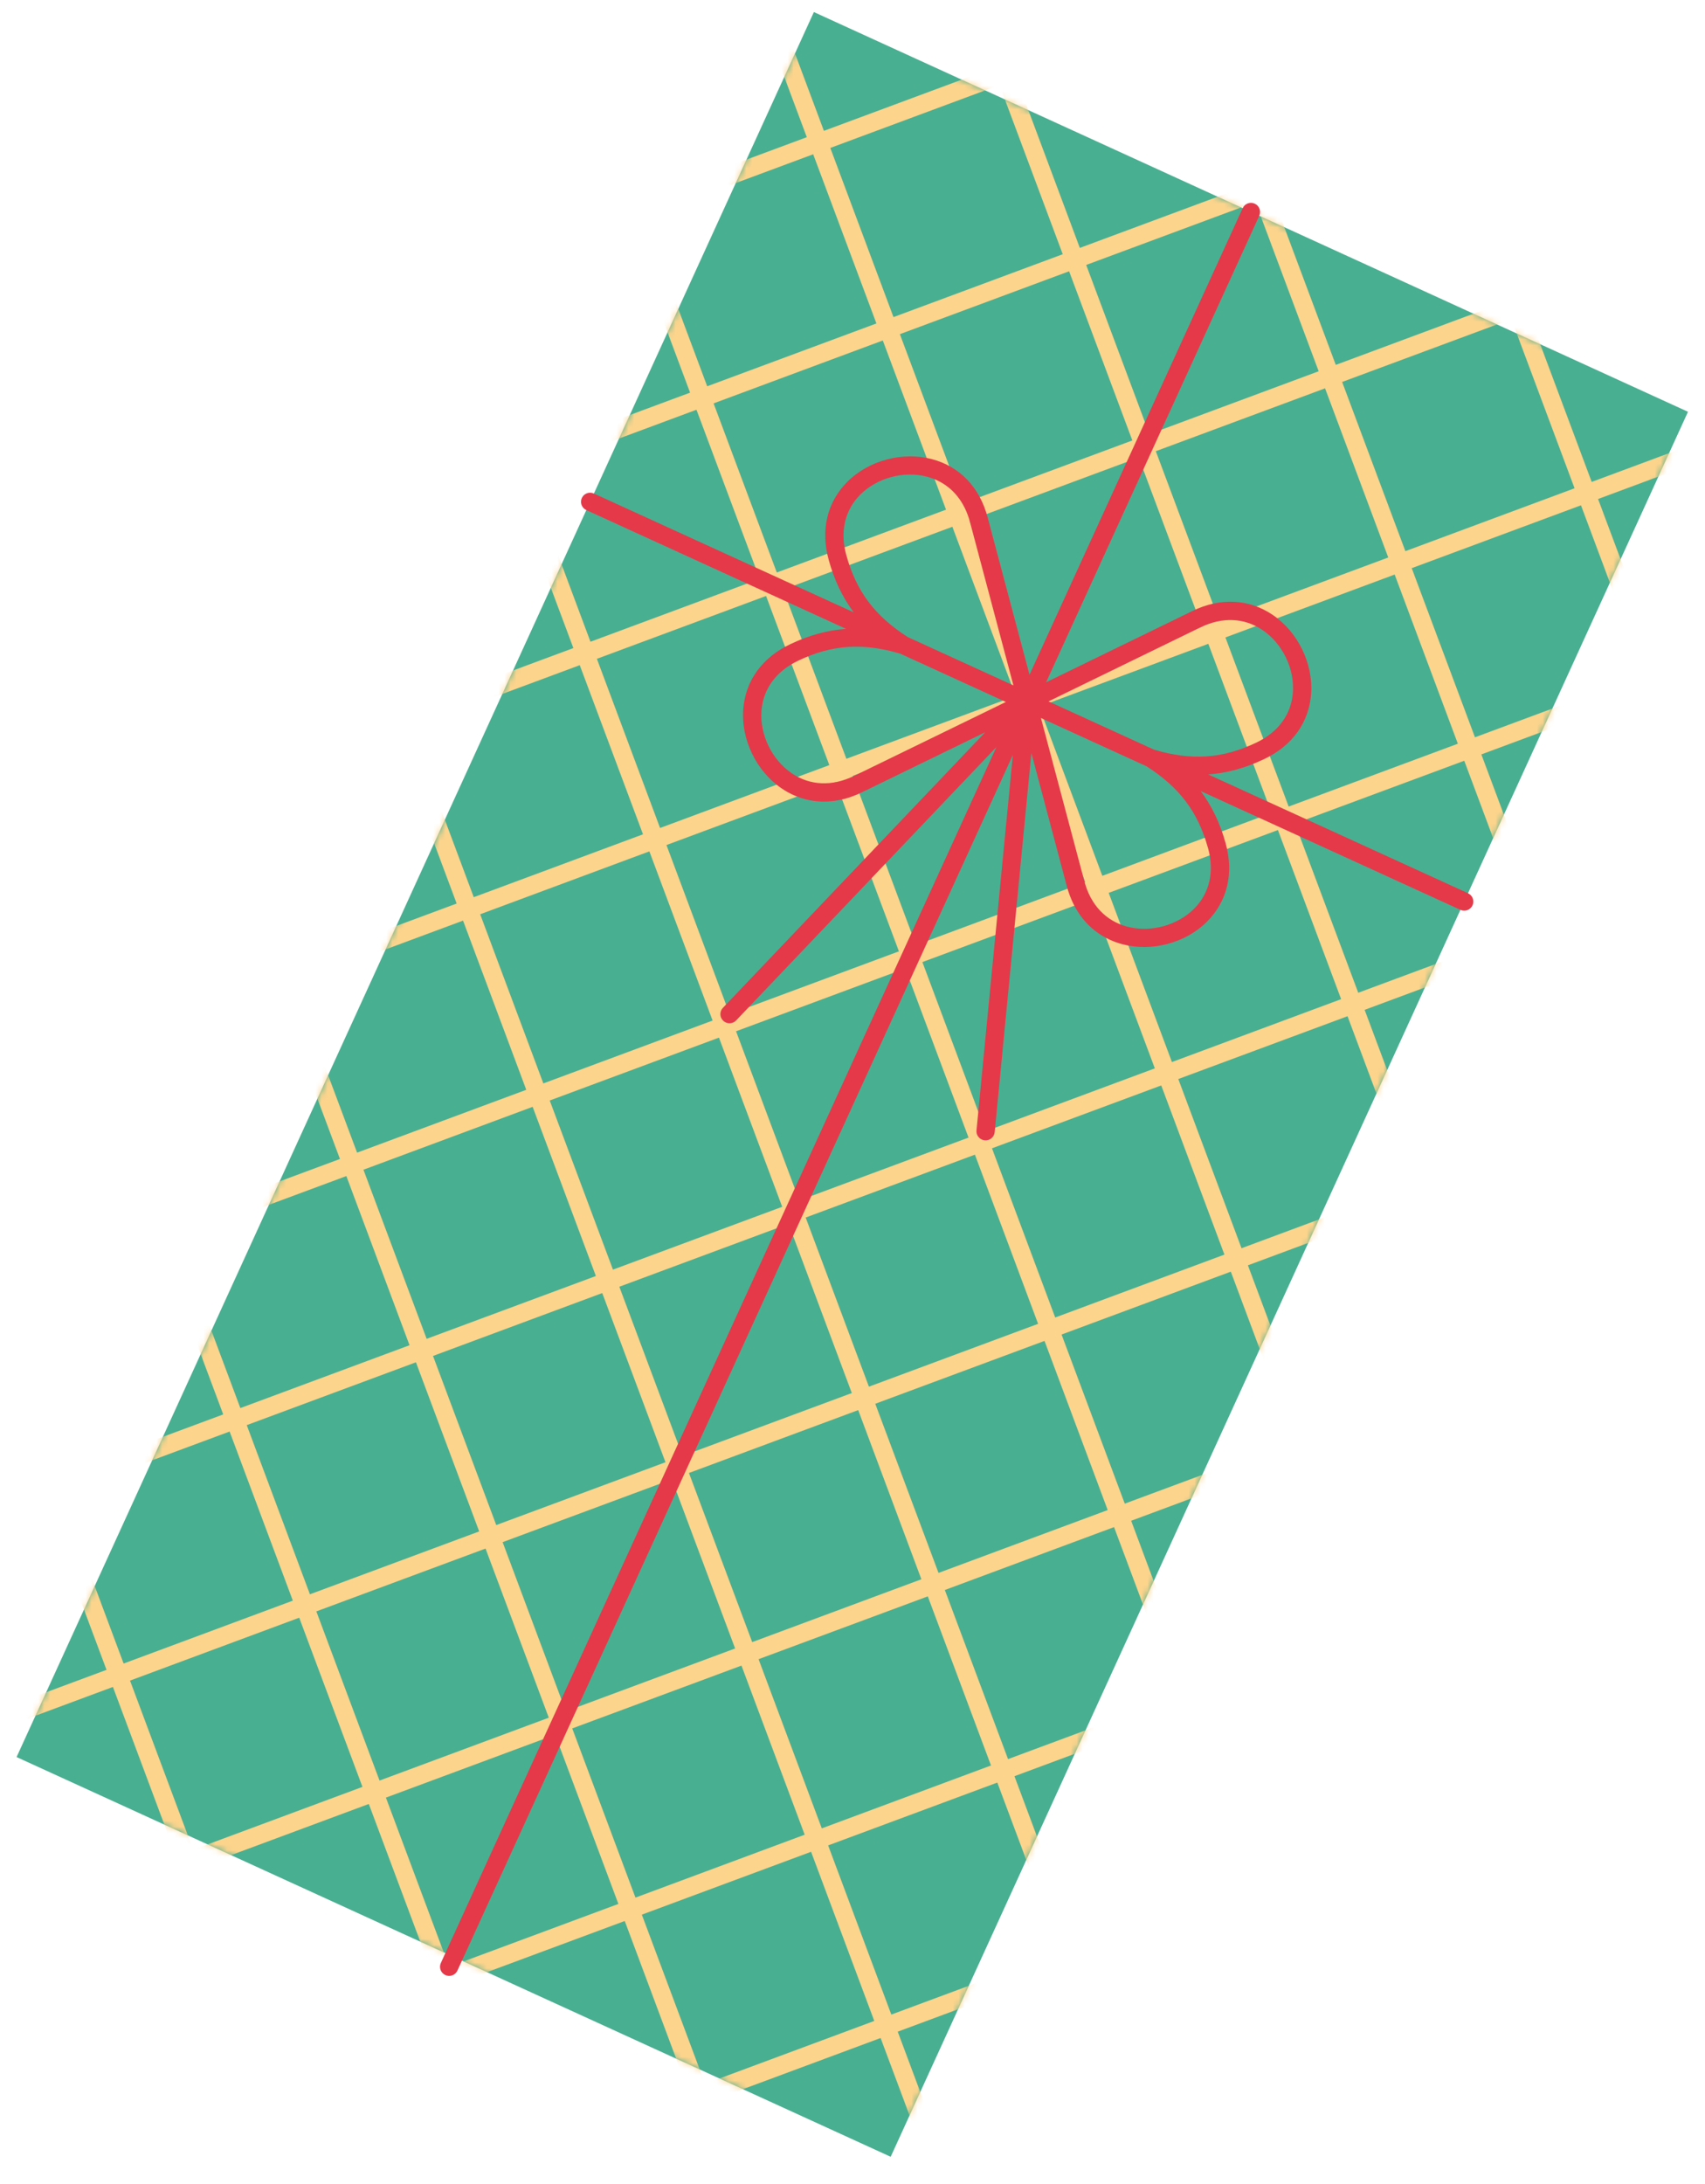 <svg width="289" height="370" viewBox="0 0 289 370" fill="none" xmlns="http://www.w3.org/2000/svg">
<g clip-path="url(#clip0_36_7993)">
<path d="M286.116 69.769L137.954 2.044L2.81 297.699L150.971 365.424L286.116 69.769Z" fill="#49AF91"/>
<mask id="mask0_36_7993" style="mask-type:luminance" maskUnits="userSpaceOnUse" x="2" y="2" width="285" height="364">
<path d="M286.116 69.769L137.954 2.044L2.81 297.699L150.971 365.424L286.116 69.769Z" fill="white"/>
</mask>
<g mask="url(#mask0_36_7993)">
<path d="M273.689 100.906C273.839 101.308 274.138 101.611 274.495 101.774C274.852 101.937 275.279 101.971 275.683 101.817C276.481 101.521 276.888 100.63 276.59 99.832L270.875 84.546L286.174 78.865C286.972 78.569 287.38 77.678 287.081 76.88C286.779 76.081 285.886 75.673 285.088 75.969L269.793 81.652L259.076 52.986L260.571 52.431L254.538 49.673L255.097 51.168L226.416 61.824L215.695 33.167L217.19 32.612L211.161 29.856L211.72 31.35L183.031 42.002L172.318 13.339L173.813 12.784L167.78 10.026L168.339 11.521L139.652 22.169L133.94 6.884C133.642 6.087 132.749 5.679 131.947 5.973C131.149 6.269 130.742 7.161 131.04 7.958L136.755 23.244L121.456 28.925C120.657 29.221 120.25 30.113 120.548 30.91C120.698 31.312 120.997 31.615 121.358 31.78C121.719 31.945 122.138 31.975 122.542 31.821L137.837 26.139L148.554 54.804L119.869 65.448L114.156 50.167C113.859 49.366 112.966 48.958 112.162 49.256C111.364 49.553 110.957 50.444 111.255 51.241L116.97 66.528L101.673 72.204C100.873 72.505 100.465 73.396 100.763 74.193C100.915 74.591 101.212 74.898 101.573 75.063C101.935 75.228 102.357 75.25 102.757 75.105L118.052 69.422L128.773 98.079L100.084 108.731L94.374 93.443C94.076 92.645 93.183 92.237 92.381 92.531C91.583 92.828 91.175 93.719 91.472 94.52L97.189 109.803L81.889 115.484C81.091 115.78 80.684 116.671 80.982 117.469C81.132 117.87 81.431 118.173 81.792 118.338C82.153 118.503 82.574 118.529 82.976 118.38L98.269 112.701L108.99 141.358L80.301 152.011L74.59 136.726C74.291 135.929 73.398 135.52 72.596 135.815C71.798 136.111 71.391 137.002 71.689 137.8L77.404 153.086L62.105 158.767C61.307 159.063 60.899 159.954 61.197 160.752C61.347 161.153 61.646 161.456 62.007 161.622C62.369 161.787 62.787 161.816 63.191 161.663L78.486 155.98L89.203 184.646L60.526 195.294L54.807 180.005C54.51 179.204 53.617 178.796 52.813 179.094C52.015 179.39 51.608 180.282 51.906 181.079L57.621 196.365L42.322 202.046C41.524 202.342 41.116 203.234 41.414 204.031C41.566 204.429 41.863 204.736 42.224 204.901C42.586 205.066 43.008 205.087 43.408 204.942L58.707 199.262L69.416 227.923L40.739 238.571L35.024 223.284C34.725 222.487 33.832 222.079 33.03 222.373C32.232 222.67 31.825 223.561 32.123 224.358L37.838 239.645L22.539 245.325C21.741 245.622 21.333 246.513 21.631 247.31C21.782 247.712 22.08 248.015 22.441 248.18C22.803 248.345 23.223 248.371 23.625 248.222L38.922 242.545L49.635 271.198L20.954 281.854L15.241 266.564C14.942 265.766 14.049 265.358 13.247 265.653C12.449 265.949 12.042 266.84 12.34 267.637L18.055 282.924L2.756 288.605C1.958 288.901 1.55 289.792 1.848 290.59C1.999 290.991 2.297 291.294 2.658 291.459C3.02 291.624 3.438 291.654 3.842 291.501L19.141 285.82L29.85 314.481L28.355 315.037L34.388 317.795L33.829 316.3L62.514 305.646L73.231 334.311L71.736 334.866L77.765 337.622L77.206 336.128L105.895 325.475L116.604 354.137L115.109 354.692L121.142 357.45L120.583 355.956L149.264 345.299L154.979 360.586C155.13 360.988 155.428 361.29 155.785 361.454C156.142 361.617 156.569 361.65 156.973 361.497C157.771 361.201 158.178 360.31 157.88 359.512L152.165 344.226L167.464 338.545C168.262 338.249 168.67 337.358 168.372 336.56C168.069 335.761 167.176 335.353 166.378 335.649L151.079 341.33L140.37 312.668L169.047 302.02L174.764 317.303C174.914 317.704 175.213 318.007 175.57 318.171C175.927 318.334 176.356 318.363 176.758 318.214C177.556 317.918 177.963 317.026 177.665 316.229L171.95 300.942L187.249 295.262C188.047 294.965 188.455 294.074 188.156 293.277C187.854 292.478 186.961 292.069 186.163 292.366L170.864 298.046L160.151 269.393L188.832 258.737L194.547 274.023C194.699 274.421 194.996 274.728 195.353 274.891C195.71 275.055 196.141 275.08 196.541 274.935C197.339 274.638 197.746 273.747 197.448 272.95L191.733 257.663L207.032 251.983C207.83 251.686 208.238 250.795 207.939 249.998C207.639 249.194 206.746 248.786 205.946 249.086L190.648 254.763L179.936 226.11L208.625 215.457L214.336 230.742C214.486 231.144 214.785 231.447 215.142 231.61C215.499 231.773 215.926 231.807 216.33 231.653C217.128 231.357 217.535 230.466 217.237 229.668L211.522 214.382L226.821 208.701C227.619 208.405 228.026 207.514 227.728 206.716C227.426 205.917 226.533 205.509 225.735 205.805L210.44 211.488L199.722 182.822L228.408 172.178L234.121 187.459C234.271 187.86 234.57 188.163 234.927 188.327C235.284 188.49 235.712 188.519 236.114 188.37C236.913 188.074 237.32 187.182 237.022 186.385L231.307 171.098L246.604 165.422C247.404 165.121 247.811 164.23 247.513 163.433C247.211 162.634 246.318 162.225 245.52 162.522L230.224 168.204L219.507 139.539L248.193 128.895L253.904 144.179C254.056 144.577 254.353 144.884 254.71 145.047C255.067 145.211 255.497 145.236 255.897 145.091C256.696 144.794 257.103 143.903 256.807 143.102L251.09 127.819L266.389 122.139C267.187 121.842 267.594 120.951 267.296 120.154C266.996 119.35 266.103 118.942 265.303 119.242L250.009 124.921L239.288 96.264L267.978 85.612L273.689 100.896L273.689 100.906ZM235.31 94.455L206.633 105.103L195.912 76.446L224.601 65.794L235.31 94.455ZM124.762 174.729L153.451 164.076L164.168 192.741L135.479 203.394L124.762 174.729ZM144.383 236.025L115.698 246.669L104.977 218.012L133.666 207.359L144.383 236.025ZM144.545 131.449L173.23 120.805L183.951 149.462L155.262 160.114L144.545 131.449ZM164.328 88.17L193.017 77.518L203.734 106.183L175.049 116.827L164.328 88.17ZM172.15 117.907L143.461 128.559L132.748 99.896L161.429 89.25L172.15 117.907ZM152.367 161.186L123.678 171.838L112.965 143.175L141.646 132.529L152.367 161.186ZM132.582 204.469L103.897 215.114L93.18 186.458L121.865 175.804L132.582 204.469ZM112.799 247.748L84.114 258.393L73.397 229.738L102.082 219.083L112.799 247.748ZM113.881 250.643L124.602 279.3L95.913 289.952L85.196 261.287L113.881 250.643ZM116.778 249.567L145.467 238.915L156.176 267.576L127.499 278.224L116.778 249.567ZM136.561 206.288L165.25 195.636L175.959 224.297L147.282 234.945L136.561 206.288ZM156.346 163.005L185.031 152.36L195.744 181.014L167.063 191.67L156.346 163.005ZM176.129 119.725L204.814 109.081L215.527 137.734L186.846 148.391L176.129 119.725ZM212.8 34.238L223.517 62.904L194.828 73.556L184.111 44.891L212.8 34.238ZM191.933 74.627L163.247 85.272L152.531 56.617L181.216 45.962L191.933 74.627ZM140.738 25.065L169.419 14.409L180.136 43.074L151.447 53.726L140.738 25.065ZM120.955 68.344L149.636 57.688L160.353 86.353L131.667 96.998L120.955 68.344ZM101.172 111.623L129.849 100.975L140.57 129.632L111.881 140.285L101.172 111.623ZM81.389 154.903L110.07 144.247L120.787 172.912L92.098 183.564L81.389 154.903ZM61.604 198.186L90.285 187.53L101.002 216.195L72.317 226.839L61.604 198.186ZM41.823 241.461L70.5 230.813L81.221 259.47L52.532 270.123L41.823 241.461ZM32.747 313.406L22.038 284.744L50.719 274.088L61.436 302.753L32.747 313.406ZM53.618 273.019L82.299 262.373L93.02 291.03L64.331 301.682L53.618 273.019ZM76.128 333.235L65.411 304.57L94.1 293.918L104.817 322.583L76.128 333.235ZM96.995 292.846L125.68 282.202L136.393 310.855L107.712 321.512L96.995 292.846ZM148.19 342.409L119.509 353.065L108.792 324.4L137.481 313.748L148.19 342.409ZM167.975 299.126L139.294 309.782L128.577 281.117L157.262 270.472L167.975 299.126ZM187.756 255.85L159.079 266.498L148.358 237.841L177.047 227.189L187.756 255.85ZM207.541 212.567L178.86 223.223L168.143 194.558L196.832 183.906L207.541 212.567ZM227.324 169.288L198.643 179.944L187.926 151.279L216.611 140.635L227.324 169.288ZM247.107 126.009L218.43 136.657L207.709 108L236.398 97.347L247.107 126.009ZM238.211 93.382L227.494 64.716L256.181 54.068L266.89 82.729L238.209 93.385L238.211 93.382Z" fill="#FDD48C"/>
</g>
<path d="M248.829 151.34L204.799 131.214C207.979 130.988 211.074 130.135 214.26 128.619C219.037 126.351 221.868 122.434 222.233 117.587C222.619 112.469 220.008 107.088 215.741 104.193C211.698 101.453 206.861 101.211 202.125 103.517L177.311 115.603L213.446 36.551C213.8 35.777 213.458 34.862 212.682 34.507C211.907 34.153 210.99 34.493 210.637 35.267L174.5 114.323L167.402 87.65C166.048 82.56 162.702 79.057 157.982 77.796C153.002 76.46 147.223 78.01 143.608 81.647C140.181 85.095 139.07 89.803 140.476 94.897C141.416 98.295 142.796 101.193 144.705 103.75L100.666 83.62C99.891 83.265 98.974 83.605 98.621 84.379C98.267 85.153 98.609 86.068 99.385 86.423L143.415 106.549C140.235 106.775 137.14 107.628 133.954 109.144C129.177 111.412 126.346 115.329 125.981 120.177C125.595 125.294 128.206 130.675 132.473 133.57C133.109 134.003 133.765 134.372 134.439 134.68C138.041 136.326 142.099 136.188 146.089 134.246L167 124.063L122.529 170.764C121.942 171.383 121.967 172.359 122.588 172.946C122.714 173.067 122.857 173.162 123.011 173.233C123.596 173.5 124.306 173.384 124.776 172.893L168.902 126.559L74.724 332.593C74.37 333.367 74.712 334.282 75.488 334.637C76.263 334.991 77.179 334.651 77.533 333.877L171.678 127.916L165.518 191.517C165.451 192.191 165.832 192.806 166.417 193.073C166.567 193.142 166.732 193.188 166.911 193.206C167.76 193.291 168.515 192.671 168.598 191.823L174.819 127.574L180.82 150.127C181.962 154.414 184.518 157.576 188.115 159.22C188.789 159.528 189.497 159.783 190.241 159.981C195.22 161.317 200.999 159.767 204.615 156.13C208.042 152.682 209.153 147.974 207.747 142.88C206.806 139.482 205.426 136.584 203.518 134.027L247.548 154.154C248.324 154.508 249.24 154.168 249.594 153.394C249.948 152.62 249.605 151.705 248.83 151.35L248.829 151.34ZM203.481 106.297C207.18 104.496 210.916 104.656 214.004 106.748C217.385 109.038 219.45 113.303 219.146 117.351C218.869 121.049 216.659 124.059 212.928 125.831C207.205 128.548 202.029 128.909 195.631 127.024L177.723 118.837L203.477 106.295L203.481 106.297ZM143.452 94.078C142.349 90.092 143.183 86.452 145.798 83.823C148.66 80.944 153.235 79.72 157.178 80.778C157.733 80.929 158.265 81.118 158.772 81.35C161.541 82.616 163.512 85.079 164.41 88.442L171.777 116.125L153.864 107.937C148.256 104.335 145.142 100.184 143.456 94.08L143.452 94.078ZM144.735 131.472C141.036 133.273 137.3 133.113 134.212 131.021C130.832 128.731 128.766 124.467 129.07 120.419C129.347 116.72 131.558 113.71 135.292 111.94C141.017 109.219 146.192 108.862 152.589 110.748L170.498 118.934L144.744 131.476L144.735 131.472ZM204.764 143.691C205.868 147.677 205.034 151.317 202.418 153.946C199.556 156.825 194.982 158.049 191.036 156.995C187.427 156.031 184.864 153.307 183.805 149.331L176.438 121.649L194.35 129.837C199.954 133.436 203.072 137.589 204.759 143.693L204.764 143.691Z" fill="#E53949"/>
</g>
<defs>
<clipPath id="clip0_36_7993">
<rect width="166" height="330" fill="white" transform="translate(137.19) rotate(24.565)"/>
</clipPath>
</defs>
</svg>
